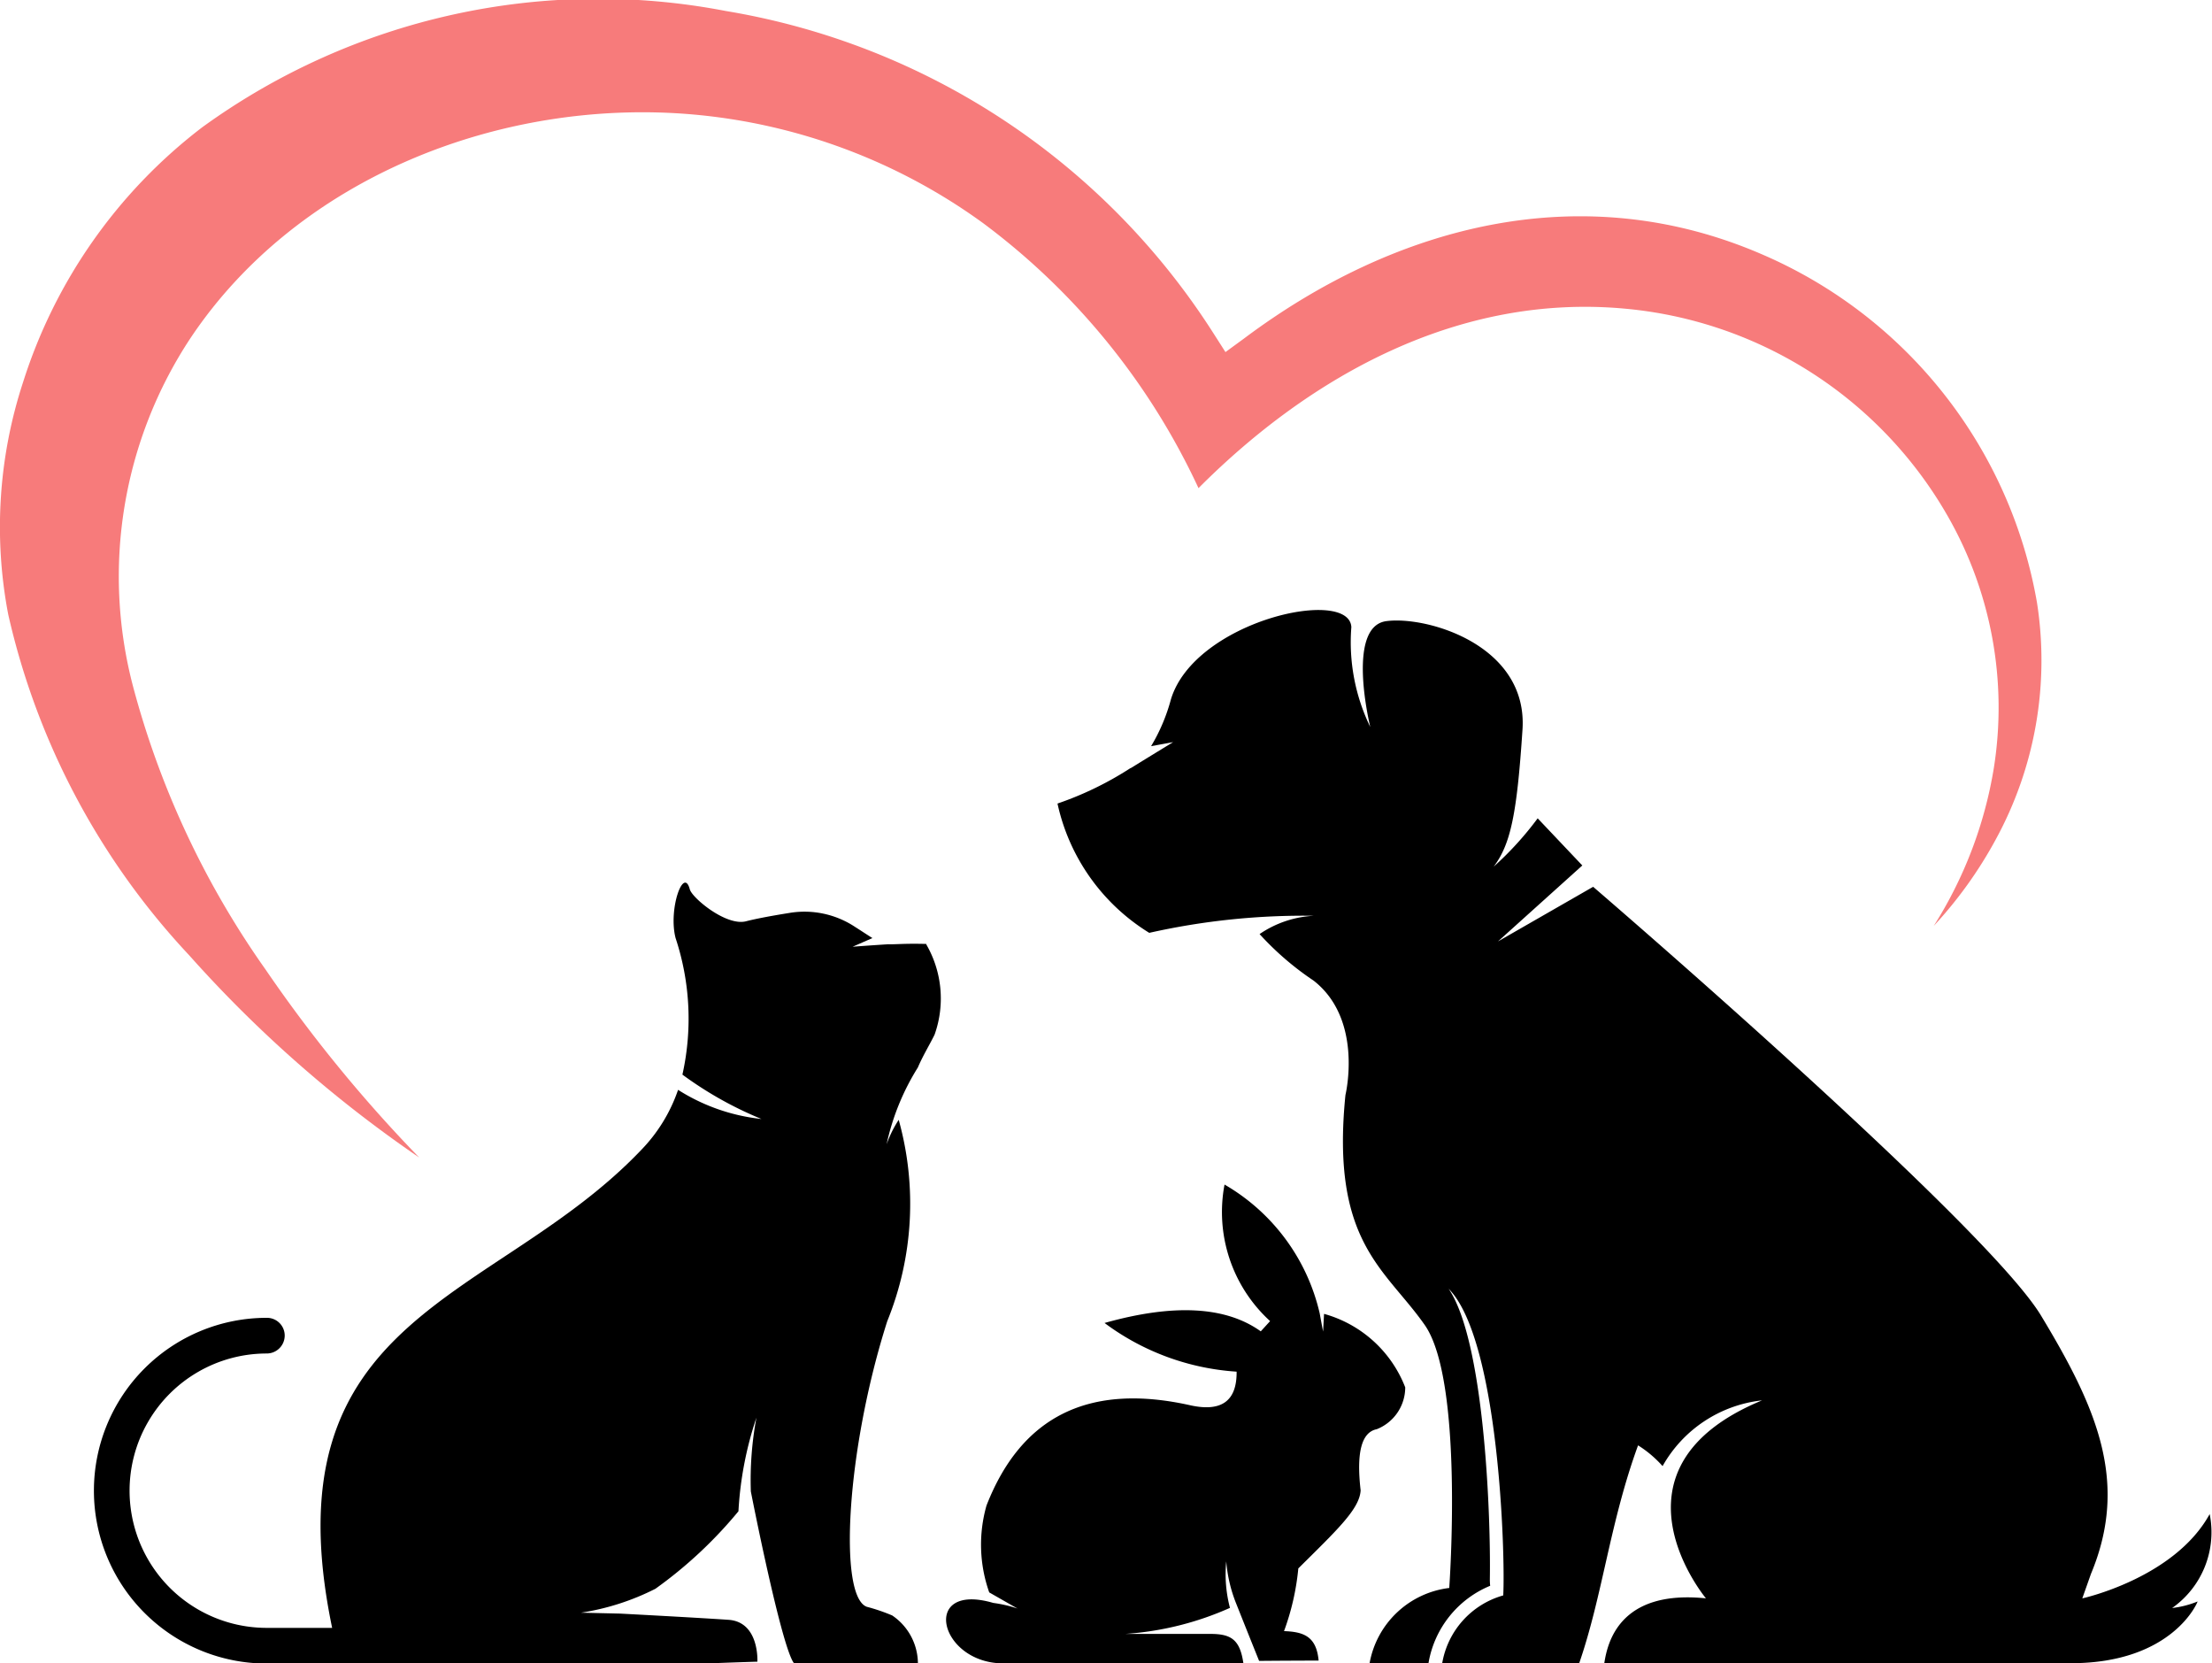 <svg xmlns="http://www.w3.org/2000/svg" xmlns:xlink="http://www.w3.org/1999/xlink" width="64.819" height="48.726" viewBox="0 0 64.819 48.726"><defs><clipPath id="a"><rect width="64.819" height="48.726" fill="#f77b7b"></rect></clipPath></defs><g clip-path="url(#a)"><path d="M385.24,244.213s.436-6.049-.717-7.7-2.761-2.416-2.325-6.74c0,0,.536-2.207-.935-3.352a8.571,8.571,0,0,1-1.581-1.362,3.089,3.089,0,0,1,1.6-.536,20.653,20.653,0,0,0-4.833.5,5.931,5.931,0,0,1-2.689-3.788,9.717,9.717,0,0,0,2.135-1.036h.009c.826-.509,1.245-.763,1.245-.763l-.646.118a5.36,5.36,0,0,0,.581-1.372c.7-2.3,5.223-3.3,5.287-2.116a5.675,5.675,0,0,0,.554,2.925s-.726-2.943.473-3.1,4.151.709,3.988,3.179-.345,3.352-.845,4.015a9.516,9.516,0,0,0,1.29-1.417l1.308,1.381-2.471,2.225,2.788-1.6s11.5,9.873,13.125,12.562,2.589,4.868,1.463,7.566l-.254.718s2.7-.59,3.733-2.47a2.713,2.713,0,0,1-1.1,2.752,2.808,2.808,0,0,0,.745-.191c.018-.018-.7,1.808-3.715,1.808h-13.67c.091-.581.427-2.162,2.979-1.9,0,0-3.179-3.806,1.644-5.8a3.821,3.821,0,0,0-2.915,1.926,3.3,3.3,0,0,0-.718-.608c-.827,2.262-1.036,4.387-1.726,6.385h-4.014a2.5,2.5,0,0,1,1.789-1.989c.064-1.208-.127-7.5-1.6-8.983,1.035,1.517,1.236,6.522,1.208,8.474a1.744,1.744,0,0,0,.009.227,2.987,2.987,0,0,0-1.808,2.271h-1.726a2.7,2.7,0,0,1,2.334-2.207" transform="translate(-342.772 -197.695)" fill-rule="evenodd"></path><path d="M57.647,313.679c-.645-.018-.926.018-1.117.009-.7.045-1.044.073-1.044.073l.581-.254c-.118-.073-.281-.182-.509-.327a2.683,2.683,0,0,0-1.926-.409c-.681.109-1.063.191-1.272.245-.581.145-1.571-.681-1.644-.935-.182-.69-.636.581-.417,1.426a7.512,7.512,0,0,1,.2,4,10.825,10.825,0,0,0,2.316,1.3,5.671,5.671,0,0,1-2.443-.854,4.718,4.718,0,0,1-1.081,1.762c-4.288,4.5-10.982,4.75-9.056,14H38.318a4.019,4.019,0,0,1,0-8.038.527.527,0,0,0,.527-.527.52.52,0,0,0-.527-.518,5.064,5.064,0,0,0,0,10.128H51.134c.954-.037,1.562-.055,1.562-.055s.064-1.163-.845-1.226-3.17-.182-3.17-.182l-1.154-.027a7.233,7.233,0,0,0,2.18-.7,12.758,12.758,0,0,0,2.434-2.271,10.38,10.38,0,0,1,.527-2.743,9.955,9.955,0,0,0-.164,2.162s.9,4.6,1.271,5.041H57.4a1.705,1.705,0,0,0-.754-1.408,5.439,5.439,0,0,0-.745-.254c-.836-.309-.6-4.605.6-8.365a9.143,9.143,0,0,0,.336-5.9,3.318,3.318,0,0,0-.355.718,7.026,7.026,0,0,1,.917-2.253c.146-.345.354-.681.49-.963a3.159,3.159,0,0,0-.245-2.643" transform="translate(-30.502 -286.026)" fill-rule="evenodd"></path><path d="M344.313,431.646a7.308,7.308,0,0,0,.418-1.835c1.135-1.126,1.8-1.744,1.826-2.289-.128-1.108.027-1.7.472-1.789a1.319,1.319,0,0,0,.835-1.226,3.576,3.576,0,0,0-2.379-2.153l-.028.518s-.036-.182-.1-.536a5.885,5.885,0,0,0-2.788-3.77,4.324,4.324,0,0,0,1.335,4l-.273.3q-1.539-1.1-4.578-.245a7.262,7.262,0,0,0,3.87,1.426c.009.854-.436,1.181-1.335.99-2.97-.672-4.968.3-5.995,2.934a4.189,4.189,0,0,0,.081,2.543l.827.472a3.776,3.776,0,0,0-.709-.164c-2.143-.626-1.6,1.771.3,1.771h7.03c-.1-.691-.354-.863-.963-.863h-2.5a9.011,9.011,0,0,0,3.069-.763,3.871,3.871,0,0,1-.109-1.362,4.211,4.211,0,0,0,.291,1.235c.39.981.672,1.68.672,1.68,1.163-.009,1.744-.009,1.744-.009-.064-.7-.427-.844-1.017-.863" transform="translate(-306.686 -383.864)" fill-rule="evenodd"></path><path d="M12.285,33.911A41.566,41.566,0,0,1,7.78,28.4,25.816,25.816,0,0,1,3.9,20.114,12.654,12.654,0,0,1,5.6,9.878c3.161-4.705,9.1-6.994,14.642-6.53a17.013,17.013,0,0,1,8.565,3.188A20.348,20.348,0,0,1,35.12,14.3c3.315-3.324,7.648-5.7,12.48-5.259a12.16,12.16,0,0,1,9.474,6.077,11.291,11.291,0,0,1,1.353,7.375,12.331,12.331,0,0,1-1.762,4.632,12.375,12.375,0,0,0,1.808-2.516,10.951,10.951,0,0,0,1.217-6.958A13.645,13.645,0,0,0,51.678,7.471c-5.277-2.307-10.763-.9-15.232,2.452l-.536.391-.354-.554A21.033,21.033,0,0,0,21.268.322,19.761,19.761,0,0,0,5.927,3.728a15.142,15.142,0,0,0-5.25,7.466A13.619,13.619,0,0,0,.241,18a21.542,21.542,0,0,0,5.3,9.982,36.878,36.878,0,0,0,6.748,5.931" transform="translate(0 0)" fill="#f77b7b" fill-rule="evenodd"></path></g></svg>